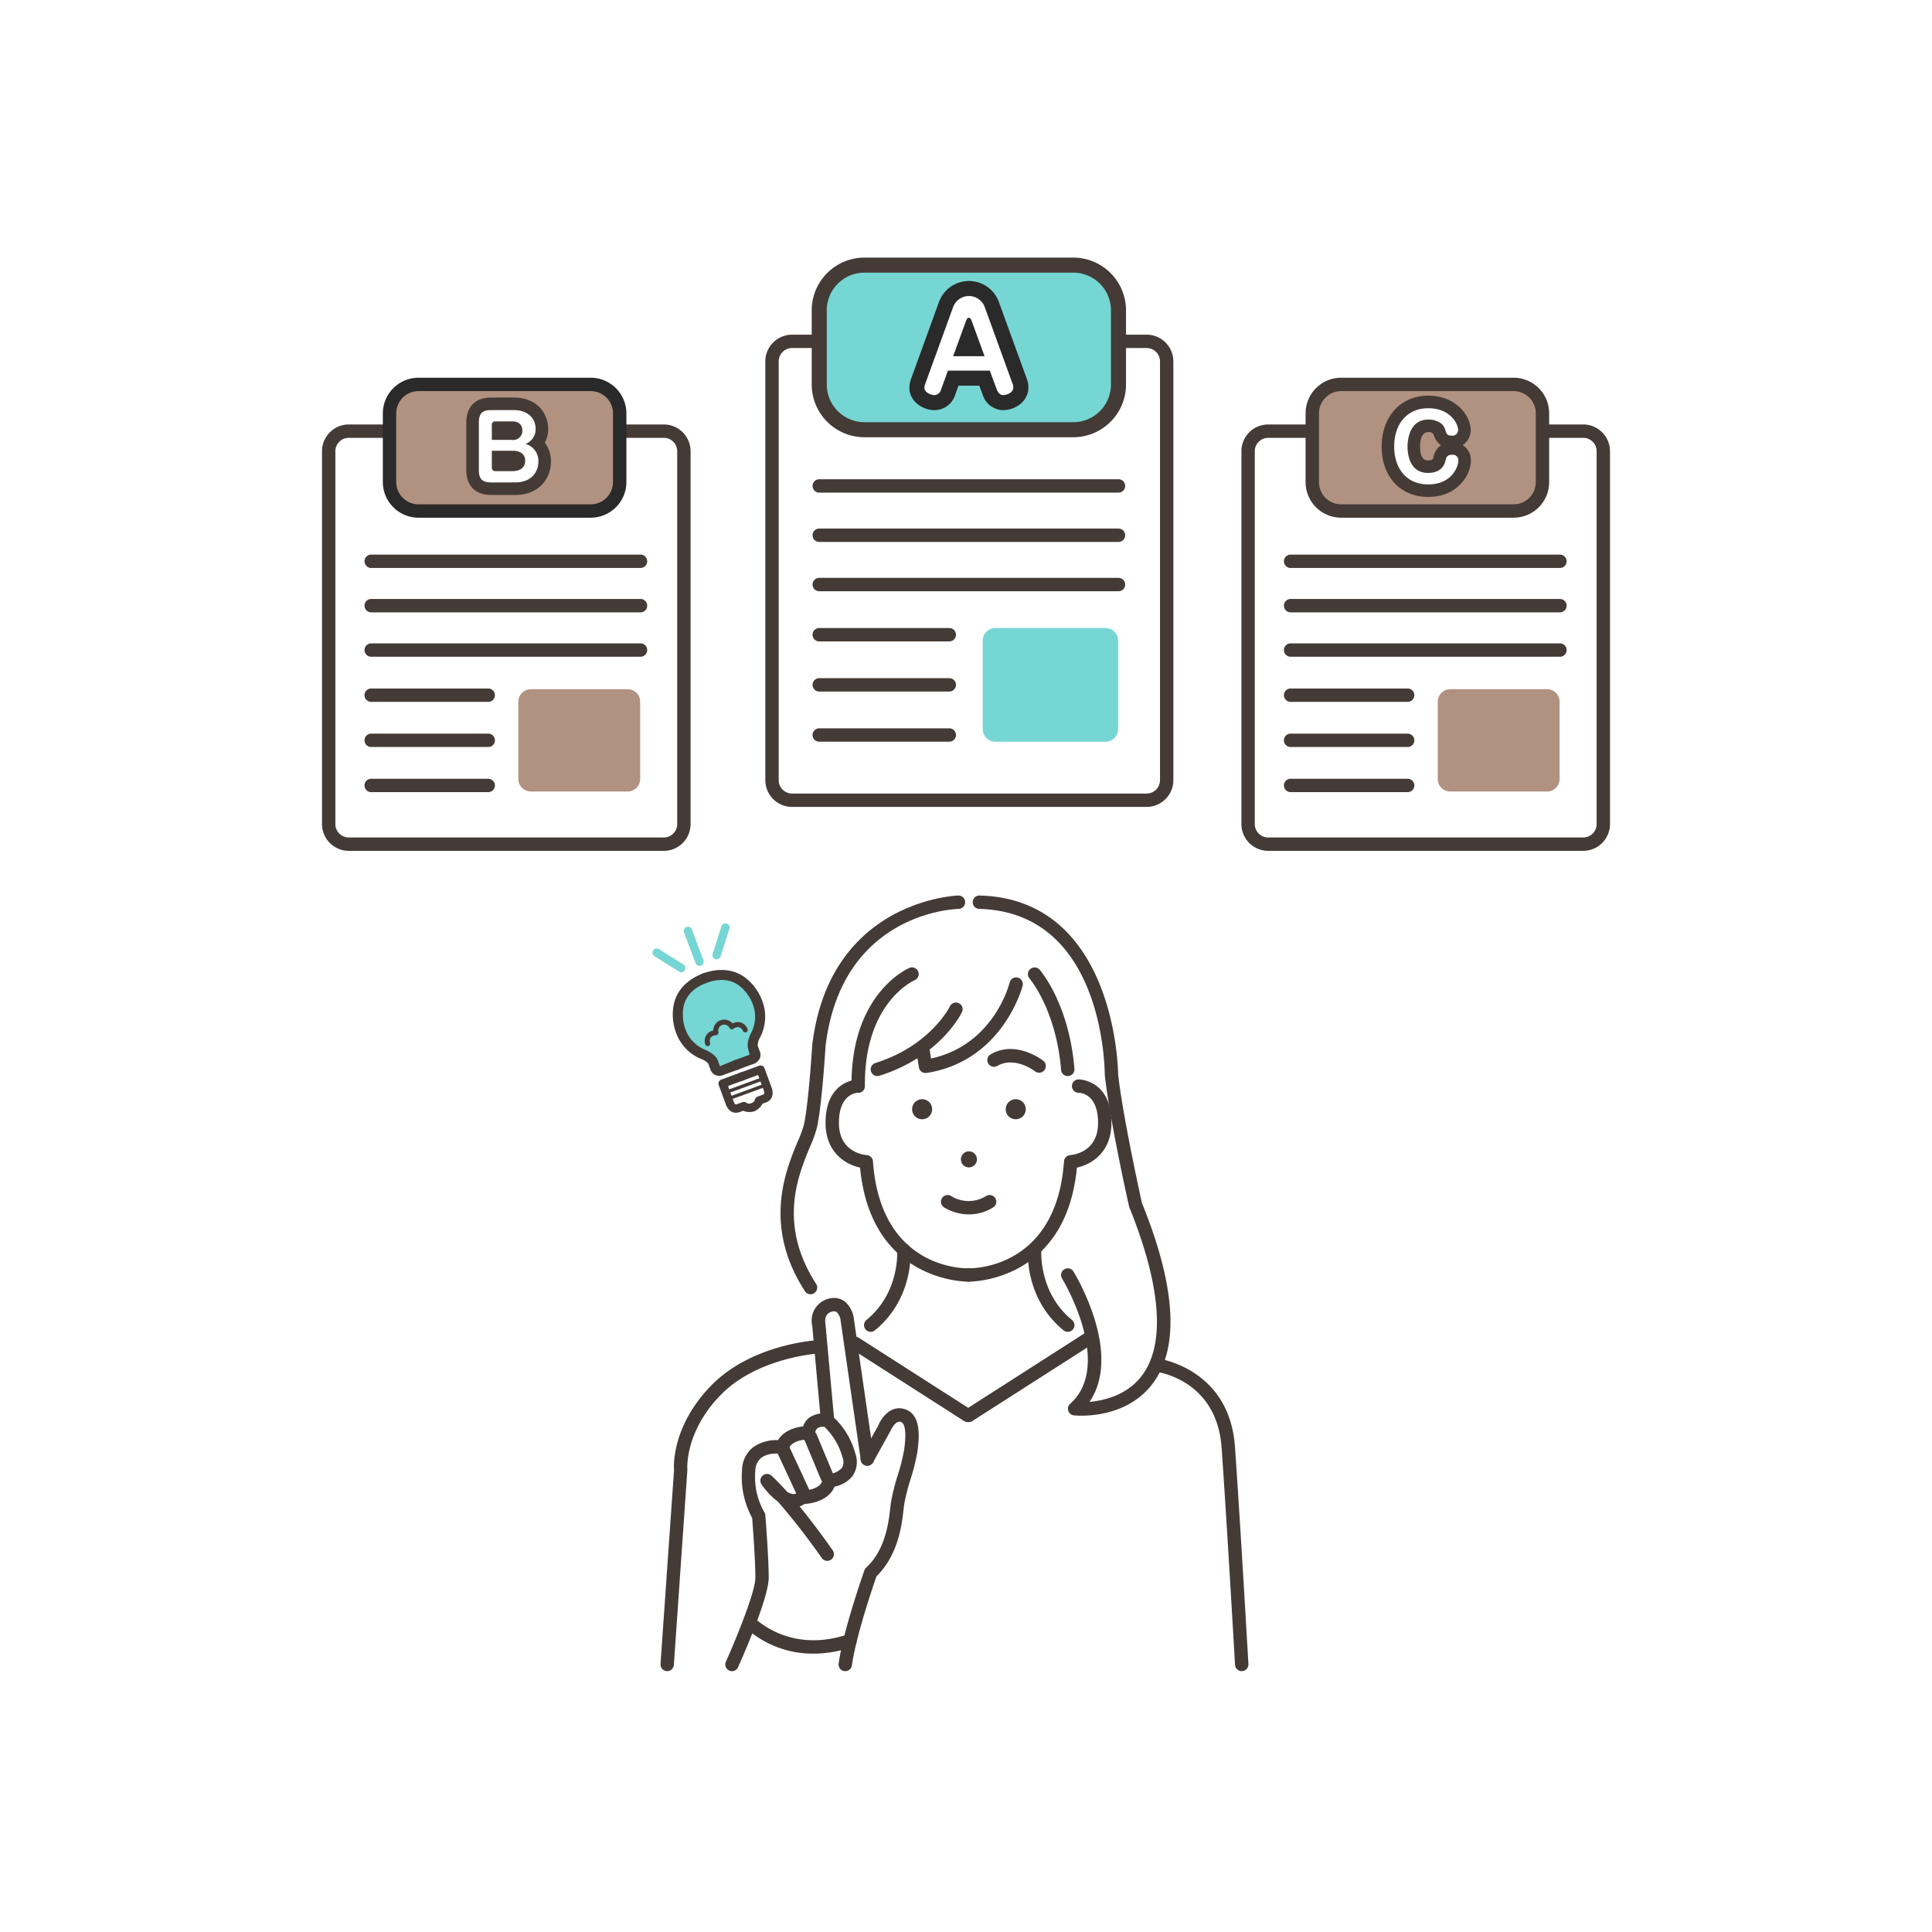 <svg xmlns="http://www.w3.org/2000/svg" xmlns:xlink="http://www.w3.org/1999/xlink" width="480" height="480" viewBox="0 0 480 480"><defs><clipPath id="a"><path d="M0,0H320V351.2H0Z" fill="none"/></clipPath></defs><g transform="translate(-766 -74)"><rect width="480" height="480" transform="translate(766 74)" fill="#fff"/><rect width="400" height="400" transform="translate(806 114)" fill="none"/><g transform="translate(846 138)"><g clip-path="url(#a)"><path d="M242.9,755.436a1.674,1.674,0,0,1-1.512-2.347c2.038-4.531,7.329-17.121,7.329-20.921,0-4.305-.643-12.87-.794-14.82A21.144,21.144,0,0,1,245.4,705.5a7.451,7.451,0,0,1,2.665-5.632,9.9,9.9,0,0,1,6.279-1.832c1.5-2.5,4.468-3.213,6.232-3.421a4.6,4.6,0,0,1,1.6-2.229,6.394,6.394,0,0,1,4.747-.875,1.492,1.492,0,0,1,.672.316,19.458,19.458,0,0,1,5.977,9.576,6.145,6.145,0,0,1-.657,5.46,7.368,7.368,0,0,1-4.524,2.708c-1.259,3.123-4.941,4.179-7.453,4.314a4.861,4.861,0,0,1-1.223.623c4.368,5.334,8,10.587,8.227,10.912a1.661,1.661,0,1,1-2.735,1.886,172.1,172.1,0,0,0-10.855-13.971,18.112,18.112,0,0,1-4.111-4.323,1.663,1.663,0,0,1,2.518-2.139c1.243,1.173,2.538,2.518,3.822,3.962a3.644,3.644,0,0,0,1.424.578,1.453,1.453,0,0,0,1.234-.406,1.614,1.614,0,0,1,1.1-.424c.047,0,4.639-.054,5.115-2.78a1.674,1.674,0,0,1,1.525-1.372,4.813,4.813,0,0,0,3.224-1.489,3,3,0,0,0,.172-2.626,16.743,16.743,0,0,0-4.513-7.6,2.747,2.747,0,0,0-1.719.352,1.593,1.593,0,0,0-.557,1.282,1.659,1.659,0,0,1-1.7,1.516c-.043,0-4.116-.063-4.953,2.437a1.67,1.67,0,0,1-1.83,1.119c-.029,0-3.125-.451-4.971,1.047a4.228,4.228,0,0,0-1.424,3.222,17.43,17.43,0,0,0,2.2,10.172,1.713,1.713,0,0,1,.289.812c.034.433.835,10.515.835,15.5,0,5.2-6.841,20.551-7.622,22.284A1.652,1.652,0,0,1,242.9,755.436Z" transform="translate(-141.049 -404.232)" fill="#443b36"/><path d="M310.694,753.643a2,2,0,0,1-.232-.018,1.664,1.664,0,0,1-1.419-1.877c1.169-8.366,6.187-22.564,6.4-23.168a1.639,1.639,0,0,1,.433-.659c4.851-4.5,5.6-11.336,6.013-15.009L322,711.9a52.372,52.372,0,0,1,1.715-6.9,50.969,50.969,0,0,0,1.609-6.39c.221-1.76.808-6.435-.882-6.913-1.383-.4-2.561,2.32-2.572,2.338L317.63,701.7a1.659,1.659,0,1,1-2.9-1.606l4.152-7.482c.736-1.868,3.044-5.1,6.478-4.106,4.425,1.264,3.644,7.509,3.267,10.524a51.393,51.393,0,0,1-1.715,6.9,51.244,51.244,0,0,0-1.607,6.381l-.111.957c-.411,3.746-1.266,11.453-6.749,16.8-.8,2.3-5.088,14.82-6.11,22.139A1.658,1.658,0,0,1,310.694,753.643Z" transform="translate(-180.682 -402.443)" fill="#443b36"/><path d="M269.285,821.805a24.83,24.83,0,0,1-17.128-6.652,1.659,1.659,0,0,1,2.389-2.3c.361.37,9.007,9.007,23.274,4.143a1.664,1.664,0,0,1,1.072,3.15A29.724,29.724,0,0,1,269.285,821.805Z" transform="translate(-147.161 -474.96)" fill="#443b36"/><path d="M3.061,10.951a1.661,1.661,0,0,1-1.508-.962L-3.846-1.64a1.661,1.661,0,0,1,.807-2.206,1.661,1.661,0,0,1,2.206.807L4.567,8.59a1.662,1.662,0,0,1-1.506,2.361Z" transform="translate(116.654 297.884)" fill="#443b36"/><path d="M1.815,9.29A1.662,1.662,0,0,1,.28,8.267L-3.873-1.7a1.661,1.661,0,0,1,.895-2.172,1.661,1.661,0,0,1,2.172.895L3.347,6.989a1.662,1.662,0,0,1-1.533,2.3Z" transform="translate(123.714 295.392)" fill="#443b36"/><path d="M306.8,663.99a1.66,1.66,0,0,1-1.645-1.421L300.17,628.1a3.574,3.574,0,0,0-.981-2.22,1.323,1.323,0,0,0-1.164-.135c-2.089.465-1.695,2.771-1.64,3.037l2.1,23.019a1.661,1.661,0,0,1-3.308.3L293.1,629.26a5.617,5.617,0,0,1,4.2-6.76,4.617,4.617,0,0,1,3.852.7,6.7,6.7,0,0,1,2.315,4.508l4.975,34.392a1.657,1.657,0,0,1-1.406,1.877A1.471,1.471,0,0,1,306.8,663.99Z" transform="translate(-171.304 -363.879)" fill="#443b36"/><path d="M25.631,17.232a1.653,1.653,0,0,1-.894-.262L-3.235-.94a1.661,1.661,0,0,1-.5-2.295,1.661,1.661,0,0,1,2.295-.5l27.972,17.91a1.661,1.661,0,0,1-.9,3.061Z" transform="translate(134.783 272.083)" fill="#443b36"/><path d="M-2.337,18.427a1.66,1.66,0,0,1-1.4-.766,1.661,1.661,0,0,1,.5-2.295L26.6-3.738a1.661,1.661,0,0,1,2.295.5A1.661,1.661,0,0,1,28.4-.94l-29.839,19.1A1.654,1.654,0,0,1-2.337,18.427Z" transform="translate(163.024 270.888)" fill="#443b36"/><path d="M204.155,729.819a.527.527,0,0,1-.12-.009,1.655,1.655,0,0,1-1.541-1.769l3.362-48.178c-.038-.162-.927-10.578,9.208-20.984,10.052-10.307,25.941-11.264,26.612-11.3a1.659,1.659,0,1,1,.178,3.312c-.153.009-15.28.948-24.409,10.307-9.073,9.314-8.285,18.52-8.276,18.62l-3.36,48.458A1.665,1.665,0,0,1,204.155,729.819Z" transform="translate(-118.392 -378.626)" fill="#443b36"/><path d="M518.431,736.288a1.664,1.664,0,0,1-1.656-1.562c-.018-.361-2.062-35.921-3.339-53.972-1.178-16.643-15.5-18.728-16.1-18.809a1.66,1.66,0,0,1,.42-3.294c.176.018,17.622,2.455,19,21.869,1.277,18.069,3.321,53.656,3.344,54.017a1.653,1.653,0,0,1-1.566,1.742A.358.358,0,0,1,518.431,736.288Z" transform="translate(-289.933 -385.092)" fill="#443b36"/><path d="M336.714,541.853c-1.55,0-24.245-.51-26.9-28.335-3.574-.772-8.576-3.727-8.576-11.119,0-10.677,8.028-10.794,8.109-10.794a1.661,1.661,0,0,1,0,3.321c-.476.009-4.788.325-4.788,7.473,0,7.3,6.207,7.956,6.913,8.01a1.661,1.661,0,0,1,1.543,1.539c1.884,26.873,22.8,26.607,23.687,26.584a1.661,1.661,0,0,1,.088,3.321Z" transform="translate(-176.131 -287.431)" fill="#443b36"/><path d="M384.444,541.853h-.081a1.661,1.661,0,0,1,.086-3.321c.889.023,21.81.19,23.687-26.584a1.664,1.664,0,0,1,1.552-1.539c.7-.054,6.909-.713,6.909-8.01,0-7.392-4.594-7.473-4.788-7.473a1.661,1.661,0,1,1,0-3.321c.081,0,8.109.117,8.109,10.794,0,7.392-5,10.348-8.579,11.119C408.691,541.338,386,541.853,384.444,541.853Z" transform="translate(-223.785 -287.431)" fill="#443b36"/><path d="M325.906,611.625a1.665,1.665,0,0,1-1.056-2.951c8.367-6.846,7.631-17.153,7.626-17.261a1.662,1.662,0,0,1,3.312-.266c.036.5.866,12.162-8.831,20.1A1.673,1.673,0,0,1,325.906,611.625Z" transform="translate(-189.578 -344.734)" fill="#443b36"/><path d="M432.155,611.63a1.641,1.641,0,0,1-1.056-.379c-9.7-7.933-8.868-19.608-8.831-20.1a1.661,1.661,0,0,1,3.312.261c0,.1-.695,10.461,7.626,17.266a1.663,1.663,0,0,1-1.051,2.951Z" transform="translate(-246.872 -344.739)" fill="#443b36"/><path d="M416.242,510.835a18.281,18.281,0,0,1-1.841-.077,1.662,1.662,0,0,1-.934-2.888c10.871-9.743-1.891-30.908-2.022-31.12a1.662,1.662,0,0,1,2.834-1.737c.542.889,12.247,20.28,3.989,32.392,3.664-.329,9.373-1.674,13.037-6.552,5.857-7.784,4.761-22.27-3.177-41.878-.275-1.128-4.824-21.571-6.065-32.749-.014-1.828-.406-40.524-31.2-41.3a1.661,1.661,0,1,1,.086-3.321c34.035.857,34.428,44,34.428,44.437,1.209,10.813,5.867,31.738,5.912,31.95,8.448,20.8,9.364,35.993,2.654,44.888C428.576,510,420,510.835,416.242,510.835Z" transform="translate(-227.58 -223.113)" fill="#443b36"/><path d="M281.751,480.662a1.664,1.664,0,0,1-1.4-.758c-10.485-16.255-4.815-29.91-1.767-37.244a28.1,28.1,0,0,0,1.539-4.206c1.207-5.745,2.037-19.518,2.044-19.657,4.282-36.1,35.982-37.185,36.3-37.194a1.663,1.663,0,0,1,.07,3.326c-1.185.027-29.141,1.083-33.067,34.161-.025.478-.844,14.062-2.1,20.05a29.6,29.6,0,0,1-1.721,4.8c-3.012,7.247-8.049,19.378,1.494,34.161a1.663,1.663,0,0,1-1.394,2.563Z" transform="translate(-160.373 -223.113)" fill="#443b36"/><path d="M318.42,455.752a1.66,1.66,0,0,1-1.656-1.647c-.208-22.852,13.775-29.112,14.371-29.369a1.661,1.661,0,0,1,1.315,3.051c-.51.226-12.55,5.754-12.365,26.291a1.662,1.662,0,0,1-1.647,1.674Z" transform="translate(-185.205 -248.257)" fill="#443b36"/><path d="M357.639,454.356a1.661,1.661,0,0,1-1.638-1.4l-.74-4.648a1.663,1.663,0,0,1,3.285-.523l.469,2.965c15.474-3.349,19.373-18.231,19.531-18.886a1.662,1.662,0,0,1,3.227.8c-.045.185-4.824,18.714-23.877,21.675A1.65,1.65,0,0,1,357.639,454.356Z" transform="translate(-207.701 -251.767)" fill="#443b36"/><path d="M329.906,463.878a1.662,1.662,0,0,1-.5-3.249c13.692-4.3,18.475-13.985,18.52-14.084a1.66,1.66,0,0,1,2.992,1.44c-.212.447-5.469,11.083-20.515,15.813A1.636,1.636,0,0,1,329.906,463.878Z" transform="translate(-191.915 -260.532)" fill="#443b36"/><path d="M432.16,451.6a1.664,1.664,0,0,1-1.656-1.525c-1.232-14.969-7.78-22.64-7.848-22.717a1.663,1.663,0,0,1,2.5-2.193c.3.343,7.333,8.488,8.66,24.635a1.657,1.657,0,0,1-1.521,1.792A1.343,1.343,0,0,1,432.16,451.6Z" transform="translate(-246.877 -248.256)" fill="#443b36"/><path d="M357.976,505.934a2.491,2.491,0,1,1-2.491-2.491,2.493,2.493,0,0,1,2.491,2.491" transform="translate(-206.386 -294.351)" fill="#443b36"/><path d="M386.179,536.638a1.992,1.992,0,1,1-1.99-1.995,1.985,1.985,0,0,1,1.99,1.995" transform="translate(-223.461 -312.593)" fill="#443b36"/><path d="M413.976,505.934a2.491,2.491,0,1,1-2.5-2.491,2.5,2.5,0,0,1,2.5,2.491" transform="translate(-239.129 -294.351)" fill="#443b36"/><path d="M410.868,479.31a1.665,1.665,0,0,1-1.02-.352c-.049-.041-5.059-3.849-9.355-1.345a1.659,1.659,0,1,1-1.674-2.866c6.255-3.655,12.8,1.376,13.073,1.593a1.662,1.662,0,0,1-1.024,2.969Z" transform="translate(-232.697 -276.797)" fill="#443b36"/><path d="M377.175,565.592a12.041,12.041,0,0,1-6.092-1.71A1.661,1.661,0,0,1,372.739,561a8.2,8.2,0,0,0,8.642.081A1.662,1.662,0,0,1,383.3,563.8,11.228,11.228,0,0,1,377.175,565.592Z" transform="translate(-216.475 -327.878)" fill="#443b36"/><path d="M274.179,164.108h88.088a5,5,0,0,0,4.984-4.984V55.084a5,5,0,0,0-4.984-4.984H274.179a5,5,0,0,0-4.984,4.984v104.04a5,5,0,0,0,4.984,4.984" transform="translate(-157.391 -29.292)" fill="#fff"/><path d="M2.645-4H90.733a6.653,6.653,0,0,1,6.645,6.645v104.04a6.653,6.653,0,0,1-6.645,6.645H2.645A6.653,6.653,0,0,1-4,106.685V2.645A6.653,6.653,0,0,1,2.645-4ZM90.733,110.007a3.326,3.326,0,0,0,3.323-3.323V2.645A3.326,3.326,0,0,0,90.733-.677H2.645A3.326,3.326,0,0,0-.677,2.645v104.04a3.326,3.326,0,0,0,3.323,3.323Z" transform="translate(114.142 23.146)" fill="#443b36"/><path d="M72.008-.677H-2.339A1.661,1.661,0,0,1-4-2.339,1.661,1.661,0,0,1-2.339-4H72.008A1.661,1.661,0,0,1,73.67-2.339,1.661,1.661,0,0,1,72.008-.677Z" transform="translate(125.877 59.067)" fill="#443b36"/><path d="M72.008-.677H-2.339A1.661,1.661,0,0,1-4-2.339,1.661,1.661,0,0,1-2.339-4H72.008A1.661,1.661,0,0,1,73.67-2.339,1.661,1.661,0,0,1,72.008-.677Z" transform="translate(125.877 71.319)" fill="#443b36"/><path d="M72.008-.677H-2.339A1.661,1.661,0,0,1-4-2.339,1.661,1.661,0,0,1-2.339-4H72.008A1.661,1.661,0,0,1,73.67-2.339,1.661,1.661,0,0,1,72.008-.677Z" transform="translate(125.877 83.571)" fill="#443b36"/><path d="M29.97-.677H-2.339A1.661,1.661,0,0,1-4-2.339,1.661,1.661,0,0,1-2.339-4H29.97a1.661,1.661,0,0,1,1.661,1.661A1.661,1.661,0,0,1,29.97-.677Z" transform="translate(125.877 96.031)" fill="#443b36"/><path d="M29.97-.677H-2.339A1.661,1.661,0,0,1-4-2.339,1.661,1.661,0,0,1-2.339-4H29.97a1.661,1.661,0,0,1,1.661,1.661A1.661,1.661,0,0,1,29.97-.677Z" transform="translate(125.877 108.49)" fill="#443b36"/><path d="M29.97-.677H-2.339A1.661,1.661,0,0,1-4-2.339,1.661,1.661,0,0,1-2.339-4H29.97a1.661,1.661,0,0,1,1.661,1.661A1.661,1.661,0,0,1,29.97-.677Z" transform="translate(125.877 120.95)" fill="#443b36"/><path d="M398.361,249.844h27.406a3.128,3.128,0,0,0,3.118-3.118V224.719a3.126,3.126,0,0,0-3.118-3.116H398.361a3.126,3.126,0,0,0-3.118,3.116v22.006a3.128,3.128,0,0,0,3.118,3.118" transform="translate(-231.09 -129.566)" fill="#75d6d4"/><path d="M8.984,206.432H87.266a5,5,0,0,0,4.984-4.984V108.808a5,5,0,0,0-4.984-4.983H8.984A5,5,0,0,0,4,108.808v92.639a5,5,0,0,0,4.984,4.984" transform="translate(-2.339 -60.704)" fill="#fff"/><g transform="translate(0 41.459)"><path d="M2.645-4H80.927a6.653,6.653,0,0,1,6.645,6.645V95.284a6.653,6.653,0,0,1-6.645,6.645H2.645A6.653,6.653,0,0,1-4,95.284V2.645A6.653,6.653,0,0,1,2.645-4ZM80.927,98.607a3.326,3.326,0,0,0,3.323-3.323V2.645A3.326,3.326,0,0,0,80.927-.677H2.645A3.326,3.326,0,0,0-.677,2.645V95.284a3.326,3.326,0,0,0,3.323,3.323Z" transform="translate(4 4)" fill="#443b36"/><path d="M64.574-.677H-2.339A1.661,1.661,0,0,1-4-2.339,1.661,1.661,0,0,1-2.339-4H64.574a1.661,1.661,0,0,1,1.661,1.661A1.661,1.661,0,0,1,64.574-.677Z" transform="translate(14.562 36.33)" fill="#443b36"/><path d="M64.574-.677H-2.339A1.661,1.661,0,0,1-4-2.339,1.661,1.661,0,0,1-2.339-4H64.574a1.661,1.661,0,0,1,1.661,1.661A1.661,1.661,0,0,1,64.574-.677Z" transform="translate(14.562 47.355)" fill="#443b36"/><path d="M64.574-.677H-2.339A1.661,1.661,0,0,1-4-2.339,1.661,1.661,0,0,1-2.339-4H64.574a1.661,1.661,0,0,1,1.661,1.661A1.661,1.661,0,0,1,64.574-.677Z" transform="translate(14.562 58.383)" fill="#443b36"/><path d="M26.739-.677H-2.339A1.661,1.661,0,0,1-4-2.339,1.661,1.661,0,0,1-2.339-4H26.739A1.661,1.661,0,0,1,28.4-2.339,1.661,1.661,0,0,1,26.739-.677Z" transform="translate(14.562 69.596)" fill="#443b36"/><path d="M26.739-.677H-2.339A1.661,1.661,0,0,1-4-2.339,1.661,1.661,0,0,1-2.339-4H26.739A1.661,1.661,0,0,1,28.4-2.339,1.661,1.661,0,0,1,26.739-.677Z" transform="translate(14.562 80.811)" fill="#443b36"/><path d="M26.739-.677H-2.339A1.661,1.661,0,0,1-4-2.339,1.661,1.661,0,0,1-2.339-4H26.739A1.661,1.661,0,0,1,28.4-2.339,1.661,1.661,0,0,1,26.739-.677Z" transform="translate(14.562 92.023)" fill="#443b36"/></g><path d="M120.559,283.6H144.6a3.126,3.126,0,0,0,3.116-3.118V261.3a3.126,3.126,0,0,0-3.116-3.118H120.559a3.127,3.127,0,0,0-3.117,3.118v19.181a3.127,3.127,0,0,0,3.117,3.118" transform="translate(-68.666 -150.951)" fill="#b19180"/><path d="M558.982,206.432h78.282a5,5,0,0,0,4.987-4.984V108.808a5,5,0,0,0-4.987-4.983H558.982A5,5,0,0,0,554,108.808v92.639a5,5,0,0,0,4.982,4.984" transform="translate(-323.912 -60.704)" fill="#fff"/><g transform="translate(228.427 41.459)"><path d="M2.645-4H80.927a6.653,6.653,0,0,1,6.645,6.645V95.284a6.653,6.653,0,0,1-6.645,6.645H2.645A6.653,6.653,0,0,1-4,95.284V2.645A6.653,6.653,0,0,1,2.645-4ZM80.927,98.607a3.326,3.326,0,0,0,3.323-3.323V2.645A3.326,3.326,0,0,0,80.927-.677H2.645A3.326,3.326,0,0,0-.677,2.645V95.284a3.326,3.326,0,0,0,3.323,3.323Z" transform="translate(4 4)" fill="#443b36"/><path d="M64.574-.677H-2.339A1.661,1.661,0,0,1-4-2.339,1.661,1.661,0,0,1-2.339-4H64.574a1.661,1.661,0,0,1,1.661,1.661A1.661,1.661,0,0,1,64.574-.677Z" transform="translate(14.562 36.33)" fill="#443b36"/><path d="M64.574-.677H-2.339A1.661,1.661,0,0,1-4-2.339,1.661,1.661,0,0,1-2.339-4H64.574a1.661,1.661,0,0,1,1.661,1.661A1.661,1.661,0,0,1,64.574-.677Z" transform="translate(14.562 47.355)" fill="#443b36"/><path d="M64.574-.677H-2.339A1.661,1.661,0,0,1-4-2.339,1.661,1.661,0,0,1-2.339-4H64.574a1.661,1.661,0,0,1,1.661,1.661A1.661,1.661,0,0,1,64.574-.677Z" transform="translate(14.562 58.383)" fill="#443b36"/><path d="M26.739-.677H-2.339A1.661,1.661,0,0,1-4-2.339,1.661,1.661,0,0,1-2.339-4H26.739A1.661,1.661,0,0,1,28.4-2.339,1.661,1.661,0,0,1,26.739-.677Z" transform="translate(14.562 69.596)" fill="#443b36"/><path d="M26.739-.677H-2.339A1.661,1.661,0,0,1-4-2.339,1.661,1.661,0,0,1-2.339-4H26.739A1.661,1.661,0,0,1,28.4-2.339,1.661,1.661,0,0,1,26.739-.677Z" transform="translate(14.562 80.811)" fill="#443b36"/><path d="M26.739-.677H-2.339A1.661,1.661,0,0,1-4-2.339,1.661,1.661,0,0,1-2.339-4H26.739A1.661,1.661,0,0,1,28.4-2.339,1.661,1.661,0,0,1,26.739-.677Z" transform="translate(14.562 92.023)" fill="#443b36"/></g><path d="M670.556,283.6H694.6a3.124,3.124,0,0,0,3.114-3.118V261.3a3.124,3.124,0,0,0-3.114-3.118H670.556a3.124,3.124,0,0,0-3.114,3.118v19.181a3.124,3.124,0,0,0,3.114,3.118" transform="translate(-390.239 -150.951)" fill="#b19180"/><path d="M308.683,4.5h51.887A11.229,11.229,0,0,1,371.8,15.729V34.162a11.229,11.229,0,0,1-11.23,11.229H308.683a11.231,11.231,0,0,1-11.232-11.229V15.729A11.231,11.231,0,0,1,308.683,4.5" transform="translate(-173.912 -2.631)" fill="#75d6d4"/><path d="M8.6-4.5H60.486a13.113,13.113,0,0,1,13.1,13.1V27.03a13.113,13.113,0,0,1-13.1,13.1H8.6A13.113,13.113,0,0,1-4.5,27.03V8.6A13.113,13.113,0,0,1,8.6-4.5ZM60.487,36.391a9.371,9.371,0,0,0,9.36-9.36V8.6A9.371,9.371,0,0,0,60.486-.762H8.6A9.371,9.371,0,0,0-.762,8.6V27.03A9.371,9.371,0,0,0,8.6,36.391Z" transform="translate(126.169 4.5)" fill="#443b36"/><path d="M364.494,46.246a1.768,1.768,0,0,1-1.62,1.359c-1.011,0-2.514-.723-2.514-1.821a3.078,3.078,0,0,1,.2-.954L367.472,25.8a4.182,4.182,0,0,1,7.9,0l6.909,19.026a2.453,2.453,0,0,1,.171.868c0,1.359-1.679,1.908-2.545,1.908-1.011,0-1.444-1.069-1.561-1.359l-1.733-4.713H366.2Zm3.005-8.3h7.807l-3.209-8.79c-.262-.695-.492-.752-.69-.752-.176,0-.438.057-.7.752Z" transform="translate(-210.694 -13.446)" fill="#fff"/><path d="M374.646,46.081a5.431,5.431,0,0,1-5.036-3.712l-.866-2.36h-5.181l-.812,2.247a5.405,5.405,0,0,1-5.135,3.825c-3.019,0-6.255-2.234-6.255-5.559a6.9,6.9,0,0,1,.415-2.2L358.7,19.264a7.916,7.916,0,0,1,14.924.014l6.909,19.012a5.893,5.893,0,0,1,.4,2.144C380.928,43.922,377.67,46.081,374.646,46.081Z" transform="translate(-205.432 -8.184)" fill="#2b2a2a"/><path d="M364.494,46.246a1.768,1.768,0,0,1-1.62,1.359c-1.011,0-2.514-.723-2.514-1.821a3.078,3.078,0,0,1,.2-.954L367.472,25.8a4.182,4.182,0,0,1,7.9,0l6.909,19.026a2.453,2.453,0,0,1,.171.868c0,1.359-1.679,1.908-2.545,1.908-1.011,0-1.444-1.069-1.561-1.359l-1.733-4.713H366.2Zm3.005-8.3h7.807l-3.209-8.79c-.262-.695-.492-.752-.69-.752-.176,0-.438.057-.7.752Z" transform="translate(-210.694 -13.446)" fill="#fff"/><path d="M47.6,75.861H90.379a7.2,7.2,0,0,1,7.2,7.2v17.047a7.2,7.2,0,0,1-7.2,7.2H47.6a7.2,7.2,0,0,1-7.2-7.2V83.065a7.2,7.2,0,0,1,7.2-7.2" transform="translate(-23.616 -44.355)" fill="#b19180"/><path d="M4.865-4H47.648a8.875,8.875,0,0,1,8.865,8.865V21.912a8.875,8.875,0,0,1-8.865,8.865H4.865A8.875,8.875,0,0,1-4,21.912V4.865A8.875,8.875,0,0,1,4.865-4ZM47.647,27.455a5.549,5.549,0,0,0,5.543-5.542V4.865A5.548,5.548,0,0,0,47.648-.677H4.865A5.549,5.549,0,0,0-.677,4.865V21.912a5.549,5.549,0,0,0,5.543,5.542Z" transform="translate(19.114 33.845)" fill="#2b2a2a"/><path d="M96.908,109.186c-2.113,0-3.069-.734-3.069-3.07V94.283c0-2.29.933-3.069,3.069-3.069h5.583c3.693,0,5.45,2.224,5.45,4.671a3.9,3.9,0,0,1-2.515,3.737,4.357,4.357,0,0,1,3.2,4.4c0,2.335-1.513,5.16-5.783,5.16Zm.156-10.565h5a2.268,2.268,0,0,0,2.581-2.358c0-.934-.446-2.247-2.581-2.247H97.976a.822.822,0,0,0-.913.913Zm0,2.692v4.158a.813.813,0,0,0,.913.913h4.27c1.335,0,3.092-.557,3.092-2.58,0-2.047-1.78-2.491-3.137-2.491Z" transform="translate(-54.866 -53.33)" fill="#fff"/><path d="M98.462,107.916H92.524c-3.931,0-6.185-2.254-6.185-6.185V89.9c0-3.929,2.254-6.184,6.185-6.184h5.582c5.886,0,8.565,4.036,8.565,7.786a7.291,7.291,0,0,1-.821,3.414,7.729,7.729,0,0,1,1.511,4.728C107.36,103.626,104.576,107.916,98.462,107.916Z" transform="translate(-50.48 -48.946)" fill="#443b36"/><path d="M96.908,109.186c-2.113,0-3.069-.734-3.069-3.07V94.283c0-2.29.933-3.069,3.069-3.069h5.583c3.693,0,5.45,2.224,5.45,4.671a3.9,3.9,0,0,1-2.515,3.737,4.357,4.357,0,0,1,3.2,4.4c0,2.335-1.513,5.16-5.783,5.16Zm.156-10.565h5a2.268,2.268,0,0,0,2.581-2.358c0-.934-.446-2.247-2.581-2.247H97.976a.822.822,0,0,0-.913.913Zm0,2.692v4.158a.813.813,0,0,0,.913.913h4.27c1.335,0,3.092-.557,3.092-2.58,0-2.047-1.78-2.491-3.137-2.491Z" transform="translate(-54.866 -53.33)" fill="#fff"/><path d="M599.55,75.861h42.866a7.166,7.166,0,0,1,7.166,7.165v17.125a7.166,7.166,0,0,1-7.166,7.165H599.55a7.164,7.164,0,0,1-7.157-7.165V83.026a7.164,7.164,0,0,1,7.157-7.165" transform="translate(-346.357 -44.355)" fill="#b19180"/><path d="M4.826-4h42.86a8.836,8.836,0,0,1,8.826,8.826V21.951a8.836,8.836,0,0,1-8.826,8.826H4.826A8.836,8.836,0,0,1-4,21.951V4.826A8.836,8.836,0,0,1,4.826-4Zm42.86,31.455a5.51,5.51,0,0,0,5.5-5.5V4.826a5.51,5.51,0,0,0-5.5-5.5H4.826a5.51,5.51,0,0,0-5.5,5.5V21.951a5.51,5.51,0,0,0,5.5,5.5Z" transform="translate(248.373 33.845)" fill="#443b36"/><path d="M657.271,95.517a1.424,1.424,0,0,1-1.606,1.4c-1.133,0-1.286-.512-1.562-1.335a3.215,3.215,0,0,0-1.02-1.667,5.192,5.192,0,0,0-3.2-1c-4.6,0-5.18,4.782-5.18,6.74,0,2.491.862,6.517,5.063,6.517,3.561,0,4.165-2.27,4.409-3.2.18-.712.356-1.311,1.6-1.311a1.373,1.373,0,0,1,1.557,1.378c0,1.6-1.652,5.984-7.473,5.984-5.718,0-8.475-4.293-8.475-9.386,0-5.983,3.538-9.542,8.43-9.542,5.424,0,7.455,3.782,7.455,5.428" transform="translate(-375.001 -52.673)" fill="#fff"/><path d="M645.434,82.589c6.9,0,10.56,4.962,10.56,8.544a4.389,4.389,0,0,1-2,3.741,4.377,4.377,0,0,1,2.071,3.777c0,3.669-3.366,9.1-10.591,9.1-6.931,0-11.589-5.024-11.589-12.5C633.886,87.794,638.629,82.589,645.434,82.589Zm3.19,12.328a4.972,4.972,0,0,1-1.855-2.736,1.365,1.365,0,0,0-1.272-.536c-1.706,0-2.067,1.971-2.067,3.625,0,2.257.659,3.4,1.954,3.4,1.164,0,1.214-.186,1.39-.877A4.672,4.672,0,0,1,648.625,94.917Z" transform="translate(-370.616 -48.288)" fill="#443b36"/><path d="M657.271,95.517a1.424,1.424,0,0,1-1.606,1.4c-1.133,0-1.286-.512-1.562-1.335a3.215,3.215,0,0,0-1.02-1.667,5.192,5.192,0,0,0-3.2-1c-4.6,0-5.18,4.782-5.18,6.74,0,2.491.862,6.517,5.063,6.517,3.561,0,4.165-2.27,4.409-3.2.18-.712.356-1.311,1.6-1.311a1.373,1.373,0,0,1,1.557,1.378c0,1.6-1.652,5.984-7.473,5.984-5.718,0-8.475-4.293-8.475-9.386,0-5.983,3.538-9.542,8.43-9.542,5.424,0,7.455,3.782,7.455,5.428" transform="translate(-375.001 -52.673)" fill="#fff"/><path d="M219.659,429.958s-8.705,3.051-6.656,11.467,7.9,8.669,7.9,8.669l1.8,3.181,9.292-3.827-.634-2.658s3.17-7.284.774-11.661-6.158-7.108-12.473-5.172" transform="translate(-124.355 -251.019)" fill="#75d6d4"/><path d="M221.352,453.438a2.4,2.4,0,0,1-.873-.162,2.246,2.246,0,0,1-1.293-1.385l-.542-1.48a4.368,4.368,0,0,0-1.6-1.092,11.033,11.033,0,0,1-6.388-6.512,12.846,12.846,0,0,1-.467-7.645c.641-2.31,2.435-5.438,7.349-7.238a1.245,1.245,0,1,1,.857,2.338c-3.148,1.155-5.1,3.028-5.806,5.564a10.536,10.536,0,0,0,.406,6.124,8.655,8.655,0,0,0,5.1,5.108c2.2,1.02,2.764,2.166,2.884,2.491l.544,1.489,3.919-1.579a1.245,1.245,0,0,1,.857,2.338l-3.8,1.39A2.684,2.684,0,0,1,221.352,453.438Z" transform="translate(-122.667 -250.152)" fill="#443b36"/><path d="M234.817,451.007a1.245,1.245,0,0,1-.429-2.414l3.8-1.39-.329-1.421c-.12-.329-.431-1.561.593-3.768a8.658,8.658,0,0,0,.6-7.189,10.534,10.534,0,0,0-3.644-4.941c-2.177-1.485-4.878-1.652-8.024-.5a1.247,1.247,0,0,1-.857-2.342c4.914-1.8,8.306-.569,10.284.781a12.852,12.852,0,0,1,4.58,6.142,11.039,11.039,0,0,1-.675,9.093,3.643,3.643,0,0,0-.49,1.945l.519,1.4a2.25,2.25,0,0,1-.092,1.891,2.791,2.791,0,0,1-1.74,1.282l-3.66,1.349A1.3,1.3,0,0,1,234.817,451.007Z" transform="translate(-131.963 -249.157)" fill="#443b36"/><path d="M241.505,497.378a2.391,2.391,0,0,1-1.728-.754,3.344,3.344,0,0,1-.7-1.092s0,0,0,0l-1.85-5.054a1.035,1.035,0,0,1,.618-1.331l4.842-1.773a1.038,1.038,0,1,1,.715,1.949l-3.87,1.417,1.489,4.061a1.3,1.3,0,0,0,.269.4.318.318,0,0,0,.4.068l1.426-.523a1.047,1.047,0,0,1,1.065.217c.059.045.458.316,1.291.013a1.038,1.038,0,0,1,.715,1.95,3.69,3.69,0,0,1-2.441.113,2.923,2.923,0,0,1-.4-.162l-.941.343A2.536,2.536,0,0,1,241.505,497.378Z" transform="translate(-138.661 -284.917)" fill="#443b36"/><path d="M252.021,494.72a1.038,1.038,0,0,1-.357-2.013c.83-.307.961-.767.977-.849a1.03,1.03,0,0,1,.675-.844l1.426-.528c.2-.068.241-.149.257-.311a1.3,1.3,0,0,0-.05-.474l-1.487-4.066-3.87,1.422a1.04,1.04,0,0,1-.713-1.954l4.842-1.773a1.044,1.044,0,0,1,1.334.618L256.9,489s0,.009,0,.013a3.37,3.37,0,0,1,.167,1.282,2.383,2.383,0,0,1-1.62,2.148l-.941.343a2.87,2.87,0,0,1-.2.384,3.684,3.684,0,0,1-1.938,1.489A.979.979,0,0,1,252.021,494.72Z" transform="translate(-145.116 -282.556)" fill="#443b36"/><path d="M-.585,3.142a.415.415,0,0,1-.39-.273.415.415,0,0,1,.247-.533L8.318-.975a.415.415,0,0,1,.533.247A.415.415,0,0,1,8.6-.195L-.442,3.116A.415.415,0,0,1-.585,3.142Z" transform="translate(101.111 204.594)" fill="#443b36"/><path d="M-.585,3.142a.415.415,0,0,1-.39-.273.415.415,0,0,1,.247-.533L8.318-.975a.415.415,0,0,1,.533.247A.415.415,0,0,1,8.6-.195L-.442,3.116A.415.415,0,0,1-.585,3.142Z" transform="translate(101.694 206.189)" fill="#443b36"/><path d="M229.695,462.7a.625.625,0,0,1-.607-.483,2.77,2.77,0,0,1,.388-2.432,2.722,2.722,0,0,1,1.44-.921l.165-.041a2.694,2.694,0,0,1,.711-1.814,2.827,2.827,0,0,1,.979-.7l.451,1.16h.007a1.543,1.543,0,0,0-.866,1.778.627.627,0,0,1-.133.505.609.609,0,0,1-.467.221,1.955,1.955,0,0,0-1.3.578,1.62,1.62,0,0,0-.156,1.385.626.626,0,0,1-.467.749A.729.729,0,0,1,229.695,462.7Z" transform="translate(-133.877 -266.792)" fill="#443b36"/><path d="M244.023,459.015a.625.625,0,0,1-.555-.334,1.622,1.622,0,0,0-1.011-.961,1.926,1.926,0,0,0-1.367.4.621.621,0,0,1-.93-.167,1.567,1.567,0,0,0-1.169-.844,1.7,1.7,0,0,0-.636.041.623.623,0,0,1-.4-1.178,2.862,2.862,0,0,1,1.2-.1,2.7,2.7,0,0,1,1.717.93c.047-.027.1-.05.151-.077a2.734,2.734,0,0,1,1.695-.226,2.783,2.783,0,0,1,1.868,1.607.623.623,0,0,1-.271.839A.642.642,0,0,1,244.023,459.015Z" transform="translate(-138.879 -266.527)" fill="#443b36"/><path d="M1.405,7.221a1.039,1.039,0,0,1-.972-.674L-2.434-1.1a1.038,1.038,0,0,1,.607-1.337A1.038,1.038,0,0,1-.49-1.827L2.377,5.817a1.039,1.039,0,0,1-.972,1.4Z" transform="translate(92.386 168.756)" fill="#75d6d4"/><path d="M4.629,3.4a1.034,1.034,0,0,1-.551-.159L-2.014-.582a1.038,1.038,0,0,1-.328-1.431A1.038,1.038,0,0,1-.91-2.341L5.182,1.481A1.038,1.038,0,0,1,4.629,3.4Z" transform="translate(84.621 174.158)" fill="#75d6d4"/><path d="M-1.462,6.429a1.037,1.037,0,0,1-.316-.049,1.038,1.038,0,0,1-.674-1.3L-.267-1.777a1.038,1.038,0,0,1,1.3-.674,1.038,1.038,0,0,1,.674,1.3L-.473,5.706A1.039,1.039,0,0,1-1.462,6.429Z" transform="translate(99.506 167.91)" fill="#75d6d4"/></g></g></g></svg>
